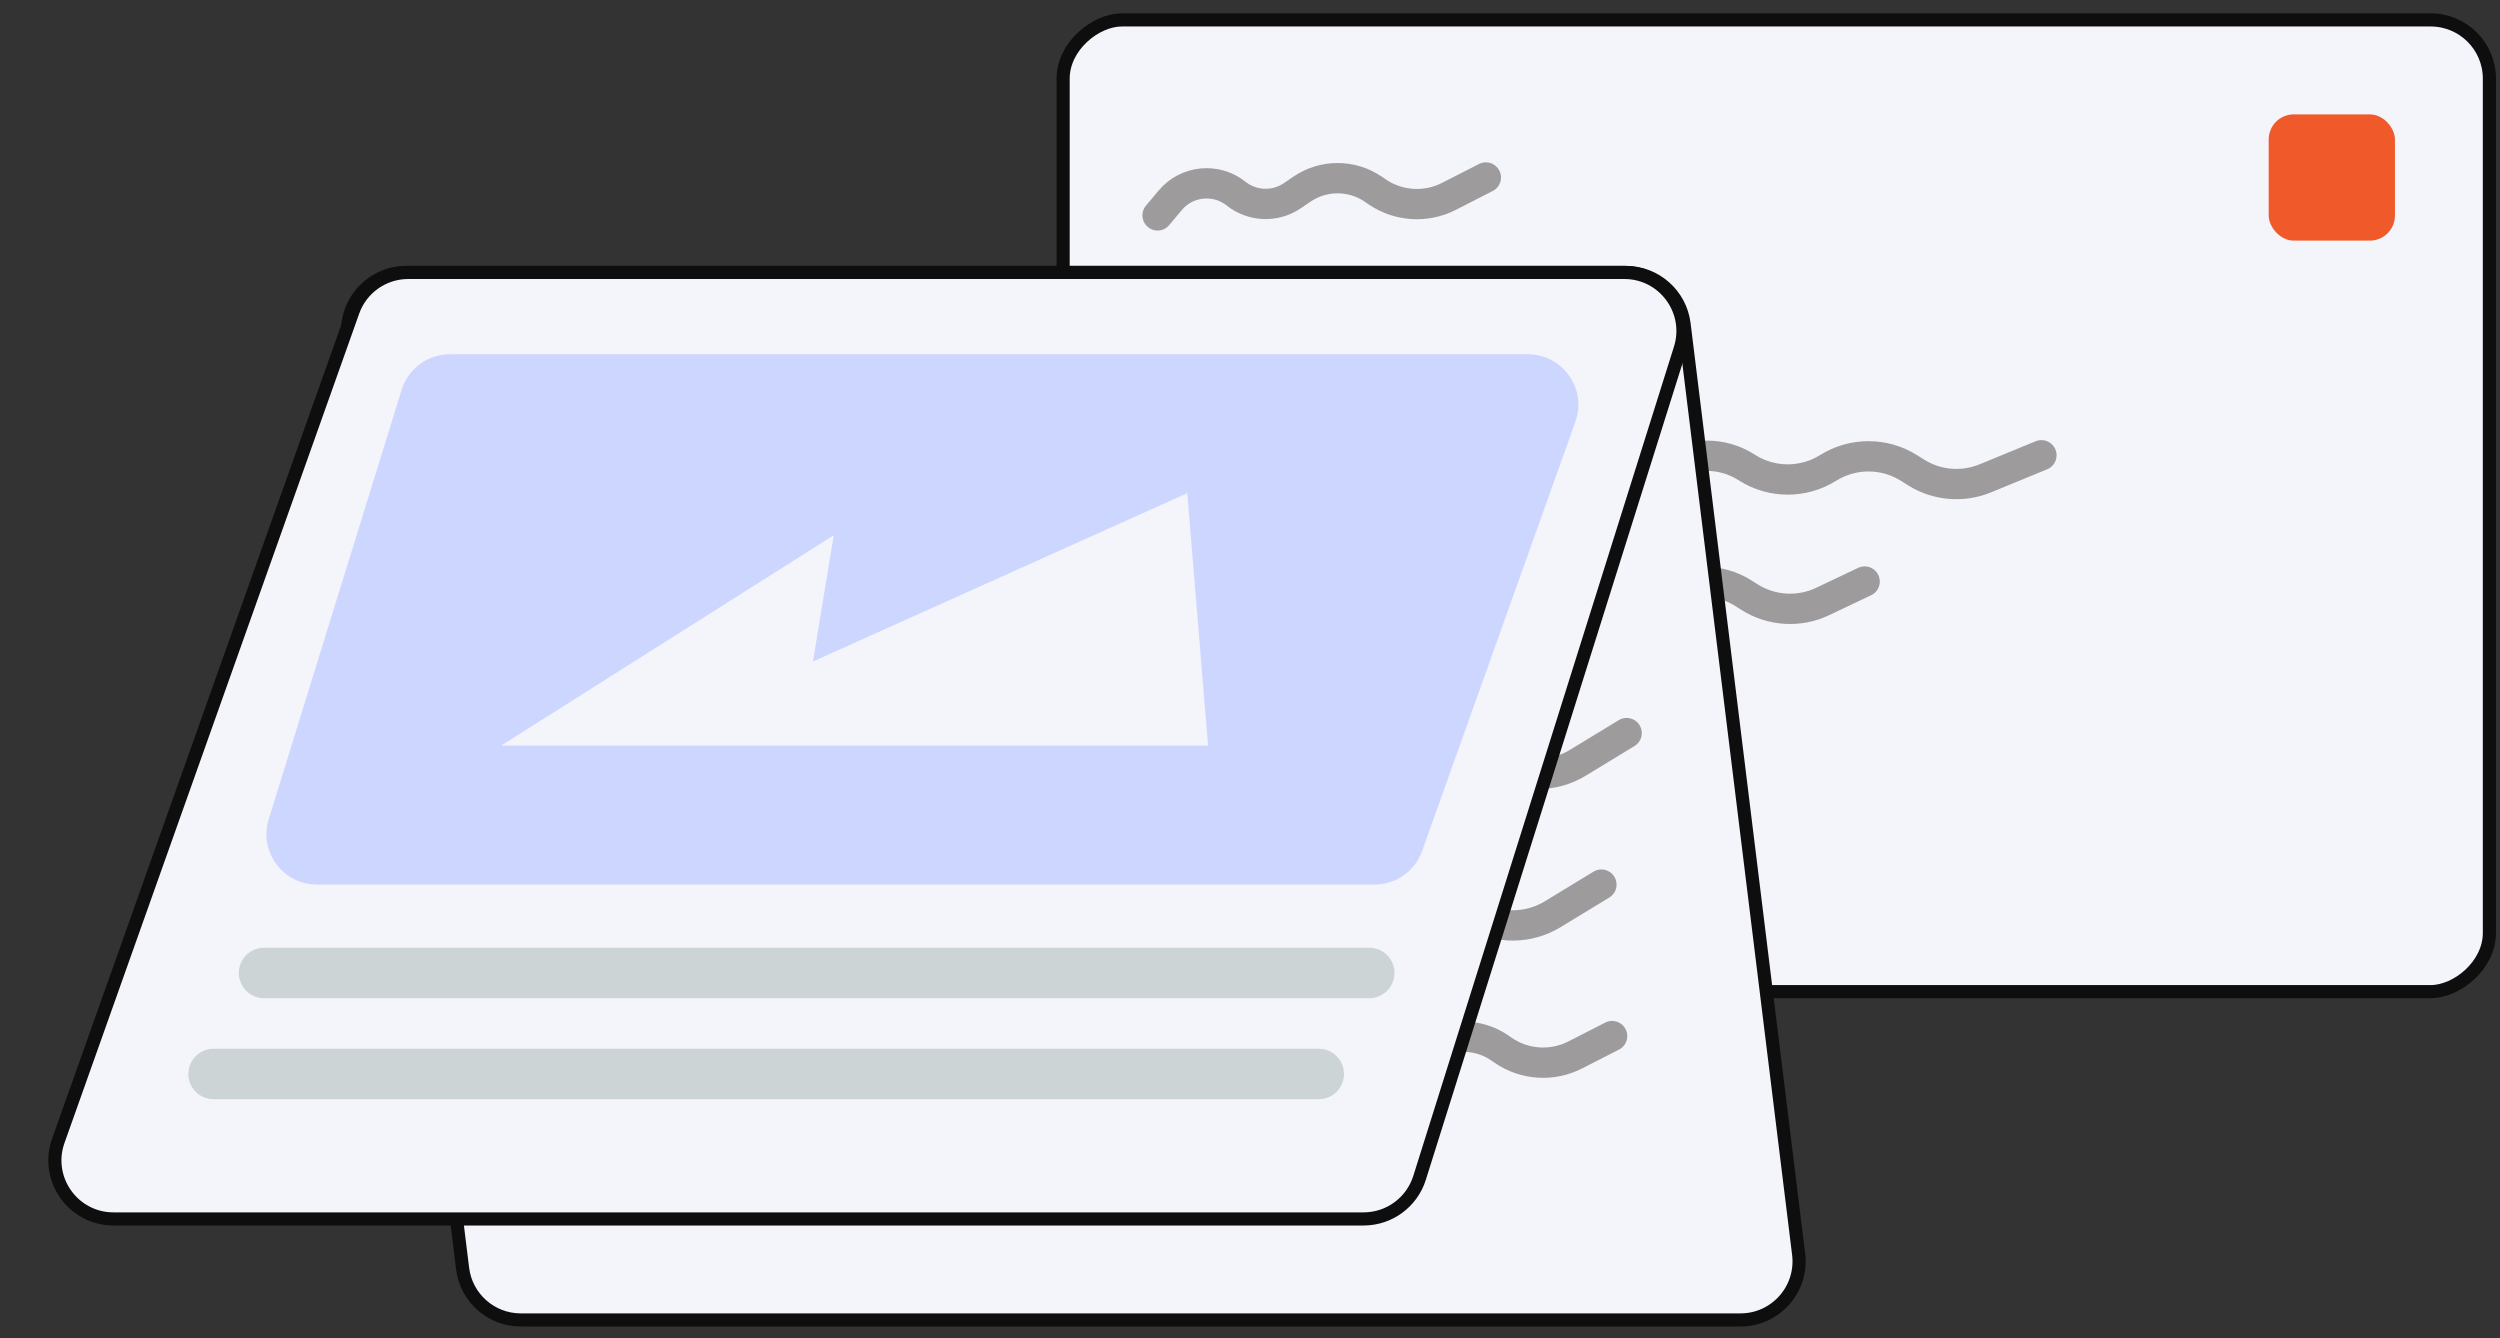 <svg width="99" height="53" viewBox="0 0 99 53" fill="none" xmlns="http://www.w3.org/2000/svg">
<rect x="0" y="0" width="99" height="53" fill="#333333" stroke="none"/>
<path d="M45.84 12.529L46.35 11.942C47.041 11.148 48.23 11.028 49.065 11.668V11.668C49.737 12.184 50.662 12.218 51.37 11.752L51.769 11.49C52.656 10.907 53.806 10.907 54.694 11.49L54.753 11.529C55.677 12.136 56.873 12.136 57.796 11.529V11.529C58.72 10.922 59.916 10.922 60.84 11.529L61.011 11.642C61.854 12.196 62.919 12.289 63.846 11.889L65.84 11.029" stroke="#CCD4D6" stroke-width="1.2" stroke-linecap="round"/>
<rect x="98.58" y="0.789" width="38.48" height="56.48" rx="2.324" transform="rotate(90 98.58 0.789)" fill="#F3F5FB" stroke="#0E0E0E" stroke-width="0.52"/>
<rect x="89.84" y="4.529" width="5" height="5" rx="0.994" fill="#F05A2A"/>
<path d="M59.84 19.529L60.363 18.956C61.105 18.144 62.338 18.02 63.227 18.669V18.669C63.938 19.189 64.895 19.223 65.642 18.755L66.065 18.49C67.004 17.902 68.197 17.902 69.136 18.49L69.205 18.533C70.178 19.142 71.421 19.139 72.394 18.529V18.529C73.368 17.92 74.61 17.916 75.584 18.525L75.882 18.712C76.701 19.225 77.718 19.311 78.613 18.944L80.84 18.029" stroke="#9D9B9B" stroke-width="1.2" stroke-linecap="round"/>
<path d="M45.84 8.529L46.341 7.932C46.996 7.151 48.153 7.034 48.95 7.668V7.668C49.594 8.18 50.497 8.213 51.177 7.75L51.558 7.49C52.409 6.911 53.528 6.911 54.379 7.49L54.538 7.599C55.381 8.172 56.469 8.241 57.376 7.777L58.84 7.029" stroke="#9D9B9B" stroke-width="1.2" stroke-linecap="round"/>
<path d="M59.84 24.529L60.36 23.953C61.09 23.145 62.314 23.022 63.19 23.669V23.669C63.893 24.188 64.842 24.222 65.581 23.755L65.998 23.49C66.926 22.903 68.109 22.903 69.036 23.49L69.282 23.646C70.151 24.196 71.242 24.262 72.172 23.821L73.84 23.029" stroke="#9D9B9B" stroke-width="1.2" stroke-linecap="round"/>
<path d="M16.085 10.789H64.386C65.557 10.789 66.545 11.663 66.689 12.826L71.226 49.666C71.396 51.049 70.317 52.27 68.923 52.27H20.622C19.451 52.27 18.462 51.395 18.319 50.232L13.782 13.393C13.612 12.009 14.691 10.789 16.085 10.789Z" fill="#F3F5FB" stroke="#0E0E0E" stroke-width="0.52"/>
<path d="M18.838 30.351L19.241 29.955C20.041 29.166 21.261 28.995 22.23 29.537V29.537C22.984 29.958 23.909 29.955 24.672 29.529L24.933 29.384C25.84 28.877 26.953 28.939 27.784 29.541V29.541C28.615 30.143 29.728 30.205 30.636 29.698L30.851 29.578C31.655 29.129 32.616 29.069 33.459 29.414L34.361 29.783C35.04 30.061 35.801 30.078 36.499 29.831L37.559 29.457C38.331 29.184 39.178 29.236 39.903 29.6L40.012 29.655C40.694 29.997 41.484 30.064 42.221 29.841L43.723 29.389C44.466 29.165 45.267 29.332 45.85 29.832V29.832C46.502 30.391 47.421 30.529 48.221 30.186L49.534 29.623C50.404 29.25 51.393 29.303 52.206 29.768L52.541 29.96C53.4 30.451 54.454 30.482 55.353 30.041L55.93 29.758C56.855 29.305 57.942 29.351 58.812 29.88L59.362 30.215C60.316 30.796 61.522 30.791 62.488 30.203L64.415 29.03" stroke="#9D9B9B" stroke-width="1.2" stroke-linecap="round"/>
<path d="M17.838 36.351L18.241 35.955C19.041 35.166 20.261 34.995 21.23 35.536V35.536C21.984 35.958 22.909 35.955 23.672 35.529L23.933 35.384C24.84 34.877 25.953 34.938 26.784 35.541V35.541C27.615 36.144 28.728 36.205 29.636 35.698L29.851 35.578C30.655 35.129 31.616 35.069 32.459 35.414L33.361 35.783C34.04 36.061 34.801 36.078 35.499 35.831L36.559 35.457C37.331 35.184 38.178 35.236 38.903 35.6L39.012 35.655C39.694 35.997 40.484 36.063 41.221 35.842L42.723 35.389C43.466 35.165 44.267 35.332 44.85 35.832V35.832C45.502 36.391 46.421 36.529 47.221 36.186L48.534 35.623C49.404 35.25 50.393 35.303 51.206 35.768L51.541 35.96C52.4 36.451 53.454 36.482 54.353 36.041L54.93 35.758C55.855 35.305 56.942 35.351 57.812 35.88L58.362 36.215C59.316 36.796 60.522 36.791 61.488 36.203L63.415 35.03" stroke="#9D9B9B" stroke-width="1.2" stroke-linecap="round"/>
<path d="M50.84 42.529L51.341 41.932C51.996 41.151 53.153 41.034 53.95 41.668V41.668C54.594 42.18 55.497 42.214 56.177 41.75L56.558 41.49C57.409 40.91 58.528 40.91 59.379 41.49L59.538 41.599C60.381 42.172 61.469 42.241 62.376 41.777L63.84 41.029" stroke="#9D9B9B" stroke-width="1.2" stroke-linecap="round"/>
<path d="M16.165 10.789H64.324C65.891 10.789 67.007 12.31 66.537 13.805L56.214 46.645C55.91 47.612 55.014 48.269 54.001 48.27H4.495C2.892 48.27 1.772 46.683 2.309 45.173L13.979 12.332C14.307 11.407 15.183 10.789 16.165 10.789Z" fill="#F3F5FB" stroke="#0E0E0E" stroke-width="0.52"/>
<path d="M15.904 15.438C16.163 14.6 16.938 14.029 17.814 14.029H60.502C61.885 14.029 62.85 15.399 62.385 16.702L56.314 33.702C56.03 34.498 55.276 35.029 54.43 35.029H12.553C11.206 35.029 10.244 33.725 10.642 32.438L15.904 15.438Z" fill="#CDD6FF"/>
<path d="M9.563 38.082C9.733 37.743 10.079 37.529 10.458 37.529H54.222C54.965 37.529 55.449 38.312 55.116 38.977V38.977C54.947 39.315 54.601 39.529 54.222 39.529H10.458C9.714 39.529 9.231 38.747 9.563 38.082V38.082Z" fill="#CCD4D6"/>
<path d="M7.563 42.082C7.733 41.743 8.079 41.529 8.458 41.529H52.222C52.965 41.529 53.449 42.312 53.116 42.977V42.977C52.947 43.315 52.601 43.529 52.222 43.529H8.458C7.715 43.529 7.231 42.747 7.563 42.082V42.082Z" fill="#CCD4D6"/>
<path d="M47.84 29.529H19.84L33.016 21.196L32.193 26.196L47.016 19.529L47.84 29.529Z" fill="#F3F5FB"/>
</svg>
